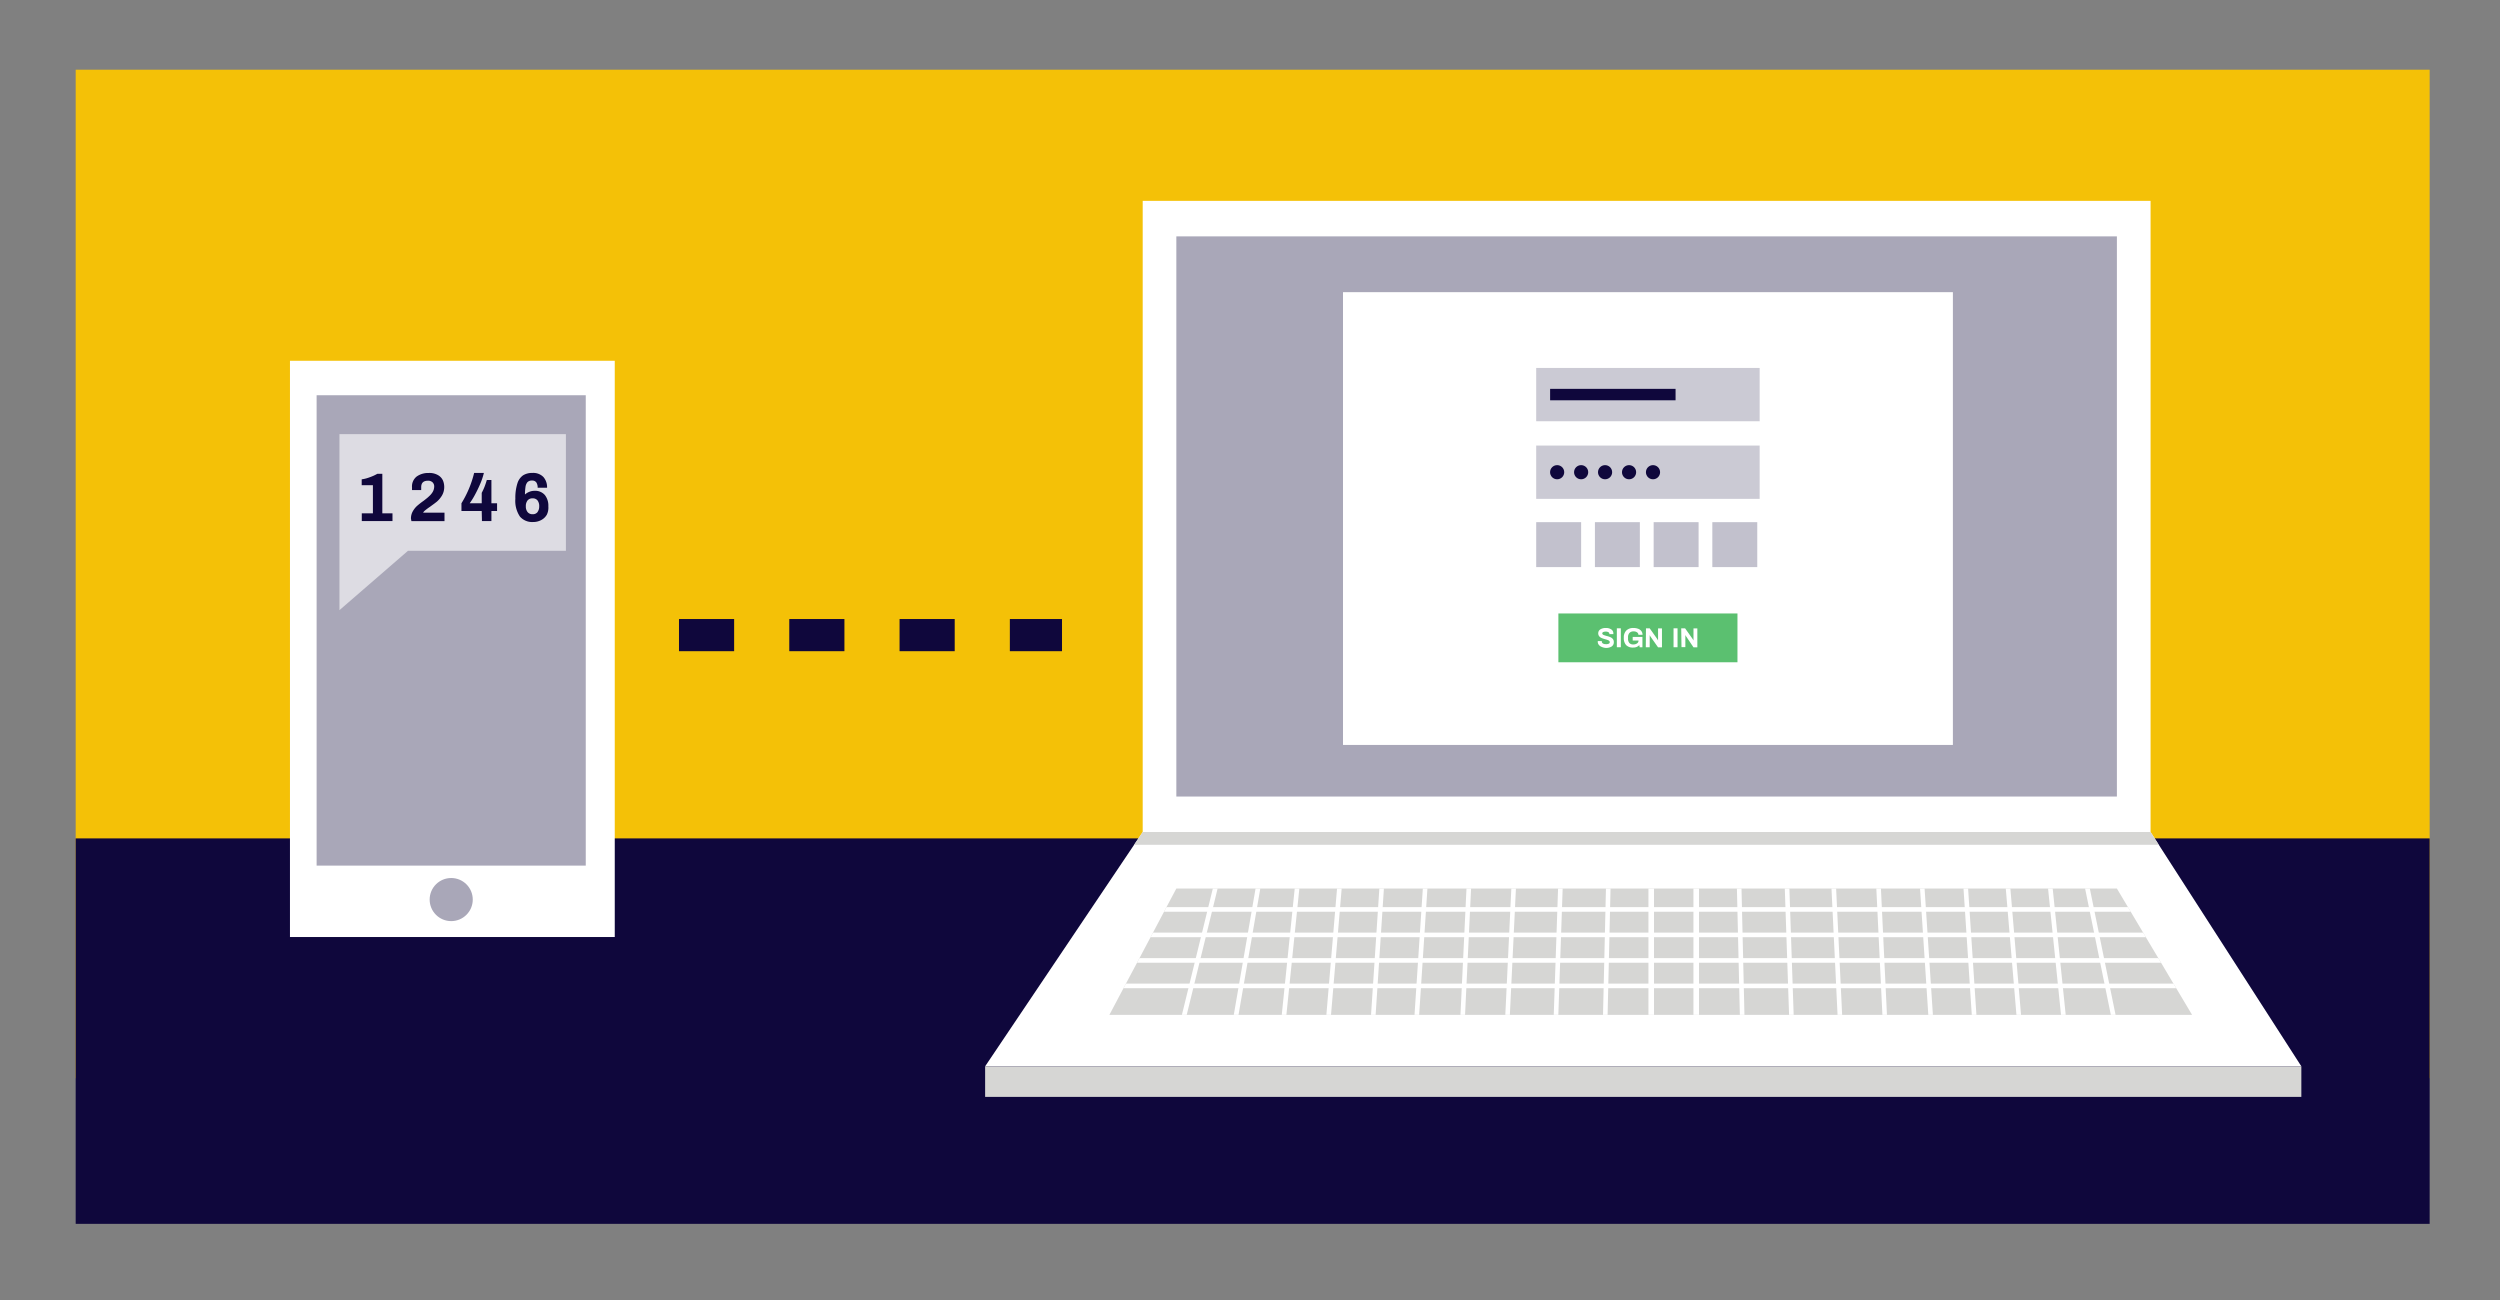 <?xml version="1.0" encoding="UTF-8"?> <svg xmlns="http://www.w3.org/2000/svg" viewBox="0 0 544.04 282.97"><rect x="0" y="0" width="544.04" height="282.97" fill="#808080" stroke="none"/><title>double_verification</title><rect x="16.47" y="15.17" width="512.26" height="219.47" fill="#f4c107"></rect><rect x="16.47" y="182.45" width="512.26" height="83.88" fill="#0f073c"></rect><rect x="248.67" y="43.71" width="219.33" height="137.35" fill="#fff"></rect><rect x="255.99" y="51.44" width="204.68" height="121.9" fill="#a9a7b8"></rect><polygon points="500.81 232.05 214.38 232.05 246.8 183.84 248.67 181.06 468 181.06 469.79 183.84 500.81 232.05" fill="#fff"></polygon><rect x="214.38" y="232.05" width="286.43" height="6.65" fill="#d6d6d4"></rect><polygon points="469.79 183.84 246.8 183.84 248.67 181.06 468 181.06 469.79 183.84" fill="#d6d6d4"></polygon><polygon points="477.03 220.85 241.42 220.85 244.49 215.05 245.02 214.05 247.44 209.5 247.97 208.5 250.38 203.95 250.91 202.95 253.31 198.41 253.84 197.41 255.99 193.36 460.67 193.36 463.08 197.41 463.68 198.41 466.38 202.95 466.97 203.95 469.68 208.5 470.28 209.5 472.98 214.05 473.58 215.05 477.03 220.85" fill="#d6d6d4"></polygon><polygon points="463.68 198.41 253.31 198.41 253.84 197.41 463.08 197.41 463.68 198.41" fill="#fff"></polygon><polygon points="466.97 203.95 250.38 203.95 250.91 202.95 466.38 202.95 466.97 203.95" fill="#fff"></polygon><polygon points="470.28 209.5 247.44 209.5 247.97 208.5 469.68 208.5 470.28 209.5" fill="#fff"></polygon><polygon points="473.58 215.05 244.49 215.05 245.02 214.05 472.98 214.05 473.58 215.05" fill="#fff"></polygon><polygon points="379.62 220.85 378.62 220.85 377.98 193.36 378.98 193.36 379.62 220.85" fill="#fff"></polygon><polygon points="390.33 220.85 389.33 220.85 388.4 193.36 389.4 193.36 390.33 220.85" fill="#fff"></polygon><polygon points="400.88 220.85 399.88 220.85 398.56 193.36 399.57 193.36 400.88 220.85" fill="#fff"></polygon><polygon points="410.63 220.85 409.64 220.85 408.32 193.36 409.32 193.36 410.63 220.85" fill="#fff"></polygon><polygon points="420.63 220.85 419.63 220.85 417.83 193.36 418.82 193.36 420.63 220.85" fill="#fff"></polygon><polygon points="430.1 220.85 429.09 220.85 427.29 193.36 428.29 193.36 430.1 220.85" fill="#fff"></polygon><polygon points="439.81 220.85 438.81 220.85 436.49 193.36 437.49 193.36 439.81 220.85" fill="#fff"></polygon><polygon points="449.53 220.85 448.51 220.85 445.69 193.36 446.7 193.36 449.53 220.85" fill="#fff"></polygon><polygon points="460.38 220.85 459.35 220.85 453.75 193.36 454.78 193.36 460.38 220.85" fill="#fff"></polygon><rect x="368.52" y="193.36" width="1.21" height="27.49" fill="#fff"></rect><rect x="358.73" y="193.36" width="1.21" height="27.49" fill="#fff"></rect><polygon points="350.48 193.36 349.84 220.85 348.84 220.85 349.48 193.36 350.48 193.36" fill="#fff"></polygon><polygon points="340.06 193.36 339.12 220.85 338.12 220.85 339.06 193.36 340.06 193.36" fill="#fff"></polygon><polygon points="329.89 193.36 328.57 220.85 327.58 220.85 328.89 193.36 329.89 193.36" fill="#fff"></polygon><polygon points="320.13 193.36 318.82 220.85 317.82 220.85 319.13 193.36 320.13 193.36" fill="#fff"></polygon><polygon points="310.63 193.36 308.83 220.85 307.82 220.85 309.63 193.36 310.63 193.36" fill="#fff"></polygon><polygon points="301.16 193.36 299.36 220.85 298.36 220.85 300.17 193.36 301.16 193.36" fill="#fff"></polygon><polygon points="291.97 193.36 289.65 220.85 288.64 220.85 290.96 193.36 291.97 193.36" fill="#fff"></polygon><polygon points="282.76 193.36 279.94 220.85 278.93 220.85 281.75 193.36 282.76 193.36" fill="#fff"></polygon><polygon points="274.26 193.36 269.52 220.85 268.49 220.85 273.23 193.36 274.26 193.36" fill="#fff"></polygon><polygon points="264.97 193.36 258.25 220.85 257.2 220.85 263.93 193.36 264.97 193.36" fill="#fff"></polygon><rect x="292.26" y="63.58" width="132.72" height="98.53" fill="#fff"></rect><rect x="334.3" y="96.96" width="48.63" height="11.6" fill="#a9a7b8" opacity="0.6"></rect><circle cx="338.86" cy="102.76" r="1.54" fill="#0f073c"></circle><circle cx="344.08" cy="102.76" r="1.54" fill="#0f073c"></circle><circle cx="349.29" cy="102.76" r="1.54" fill="#0f073c"></circle><circle cx="354.51" cy="102.76" r="1.54" fill="#0f073c"></circle><circle cx="359.72" cy="102.76" r="1.54" fill="#0f073c"></circle><rect x="334.3" y="80.07" width="48.63" height="11.6" fill="#a9a7b8" opacity="0.6"></rect><rect x="337.33" y="84.62" width="27.3" height="2.49" fill="#0f073c"></rect><rect x="339.13" y="133.5" width="38.97" height="10.62" fill="#5bc070"></rect><path d="M348.56,140.78a1.43,1.43,0,0,1-.62-.44,1,1,0,0,1-.24-.7v-.13h.88v.1a.49.49,0,0,0,.24.42,1.18,1.18,0,0,0,.65.15,1.29,1.29,0,0,0,.64-.11.35.35,0,0,0,.2-.32.37.37,0,0,0-.13-.29.77.77,0,0,0-.32-.18,5.13,5.13,0,0,0-.54-.17,7.83,7.83,0,0,1-.78-.26,1.4,1.4,0,0,1-.52-.38,1,1,0,0,1-.22-.66,1,1,0,0,1,.46-.85,2.17,2.17,0,0,1,1.21-.3,2,2,0,0,1,1.17.31,1,1,0,0,1,.45.91V138h-.86v-.06a.41.41,0,0,0-.21-.36,1,1,0,0,0-.56-.13,1.29,1.29,0,0,0-.58.1.33.33,0,0,0-.2.28.29.29,0,0,0,.12.24.86.86,0,0,0,.3.16,4.58,4.58,0,0,0,.51.16,5.18,5.18,0,0,1,.81.26,1.36,1.36,0,0,1,.54.38,1,1,0,0,1,.23.66,1.09,1.09,0,0,1-.47,1,2.32,2.32,0,0,1-1.29.31A2.65,2.65,0,0,1,348.56,140.78Z" fill="#fff"></path><path d="M351.85,136.73h.87v4.12h-.87Z" fill="#fff"></path><path d="M355.3,138.61h2.12v2.24h-.6l-.08-.46a1.89,1.89,0,0,1-.6.41,2.24,2.24,0,0,1-.78.12,2,2,0,0,1-1.47-.52,2.18,2.18,0,0,1-.52-1.61,2.1,2.1,0,0,1,.55-1.59,2.14,2.14,0,0,1,1.56-.54,2.8,2.8,0,0,1,1,.17,1.5,1.5,0,0,1,.7.5,1.29,1.29,0,0,1,.26.81h-.9a.63.63,0,0,0-.3-.54,1.24,1.24,0,0,0-.71-.2,1.2,1.2,0,0,0-.94.34,1.38,1.38,0,0,0-.3,1v.18a1.43,1.43,0,0,0,.28,1,1.08,1.08,0,0,0,.87.32,1.32,1.32,0,0,0,.81-.23.73.73,0,0,0,.32-.62H355.3Z" fill="#fff"></path><path d="M358.19,136.73H359l1.58,2.24.13.21.11.2,0,0a1,1,0,0,0,0-.16,1.34,1.34,0,0,1,0-.19v-2.28h.85v4.12h-.85l-1.59-2.26a1.54,1.54,0,0,1-.14-.23l-.09-.16,0,0a1.06,1.06,0,0,0,0,.15c0,.07,0,.14,0,.21v2.27h-.85Z" fill="#fff"></path><path d="M364.19,136.73h.87v4.12h-.87Z" fill="#fff"></path><path d="M365.86,136.73h.84l1.59,2.24.13.21.11.2,0,0s0-.09,0-.16a1.34,1.34,0,0,1,0-.19v-2.28h.84v4.12h-.84L367,138.59a1.53,1.53,0,0,1-.15-.23.88.88,0,0,0-.09-.16l0,0v.15a1.48,1.48,0,0,1,0,.21v2.27h-.84Z" fill="#fff"></path><rect x="63.1" y="78.51" width="70.68" height="125.4" fill="#fff"></rect><rect x="68.9" y="86.01" width="58.57" height="102.36" fill="#a9a7b8"></rect><circle cx="98.19" cy="195.76" r="4.69" fill="#a9a7b8"></circle><path d="M231.11,141.71H219.76v-7h11.35Zm-23.35,0h-12v-7h12Zm-24,0h-12v-7h12Zm-24,0h-12v-7h12Z" fill="#0f073c"></path><polygon points="123.15 94.48 123.15 119.86 88.79 119.86 73.87 132.78 73.87 94.48 123.15 94.48" fill="#fff" opacity="0.6"></polygon><path d="M113.15,112.42a6.11,6.11,0,0,1-1-3.88,10.35,10.35,0,0,1,.44-3.33,3.31,3.31,0,0,1,1.24-1.77,3.67,3.67,0,0,1,2-.52,3.11,3.11,0,0,1,2.42.88,3.37,3.37,0,0,1,.8,2.34H117a2,2,0,0,0-.29-1.16,1.05,1.05,0,0,0-.93-.4,1.28,1.28,0,0,0-1,.35,2,2,0,0,0-.42,1,11.73,11.73,0,0,0-.12,1.69s.09-.1.29-.24a3.34,3.34,0,0,1,.76-.39,2.89,2.89,0,0,1,1-.18,2.78,2.78,0,0,1,2.28.92,3.71,3.71,0,0,1,.76,2.46A3.5,3.5,0,0,1,119,112a3,3,0,0,1-1.24,1.18,3.67,3.67,0,0,1-1.77.42A3.51,3.51,0,0,1,113.15,112.42Zm3.83-1a2,2,0,0,0,.36-1.23,2,2,0,0,0-.36-1.28,1.28,1.28,0,0,0-1.08-.46,1.33,1.33,0,0,0-1.1.46,2,2,0,0,0-.37,1.28,1.9,1.9,0,0,0,.37,1.23,1.32,1.32,0,0,0,1.1.48A1.26,1.26,0,0,0,117,111.41Z" fill="#0f073c"></path><path d="M78.73,111.71h2.42v-6.12H78.71v-1.28a7.59,7.59,0,0,0,1.66-.42,9.91,9.91,0,0,0,1.76-.79H83.2v8.61h2.21v1.68H78.73Z" fill="#0f073c"></path><path d="M89.43,112.85a3.14,3.14,0,0,1,.38-1.54,4.73,4.73,0,0,1,.92-1.19A16.32,16.32,0,0,1,92.16,109c.51-.39.92-.71,1.21-1a4,4,0,0,0,.74-.86,2.4,2.4,0,0,0,.38-1.32,1.22,1.22,0,0,0-.35-.85,1.38,1.38,0,0,0-1-.36c-1,0-1.48.47-1.48,1.42v.62h-2s0-.1,0-.21,0-.24,0-.39a2.75,2.75,0,0,1,1-2.34,4.28,4.28,0,0,1,2.63-.78,3.65,3.65,0,0,1,2.15.54,2.51,2.51,0,0,1,1,1.21,3.75,3.75,0,0,1,.23,1.26,3.62,3.62,0,0,1-.46,1.84,5.46,5.46,0,0,1-1.1,1.35c-.43.36-1,.76-1.59,1.19a12.39,12.39,0,0,0-1.08.81,1.76,1.76,0,0,0-.37.44h4.66v1.83h-7.2Z" fill="#0f073c"></path><path d="M104.83,111.2h-4.41v-1.68a22.89,22.89,0,0,0,2.76-6.6h2.12a14.79,14.79,0,0,1-.88,2.57,26.68,26.68,0,0,1-1.21,2.45,15,15,0,0,1-1,1.58h2.62v-2.27a11.83,11.83,0,0,0,.63-1.36q.3-.8.48-1.44h1v5.07h1.23v1.68h-1.23v2.19h-2.06Z" fill="#0f073c"></path><rect x="334.3" y="113.63" width="9.78" height="9.78" fill="#a9a7b8" opacity="0.7"></rect><rect x="347.08" y="113.63" width="9.78" height="9.78" fill="#a9a7b8" opacity="0.7"></rect><rect x="359.86" y="113.63" width="9.78" height="9.78" fill="#a9a7b8" opacity="0.7"></rect><rect x="372.63" y="113.63" width="9.78" height="9.78" fill="#a9a7b8" opacity="0.7"></rect></svg> 